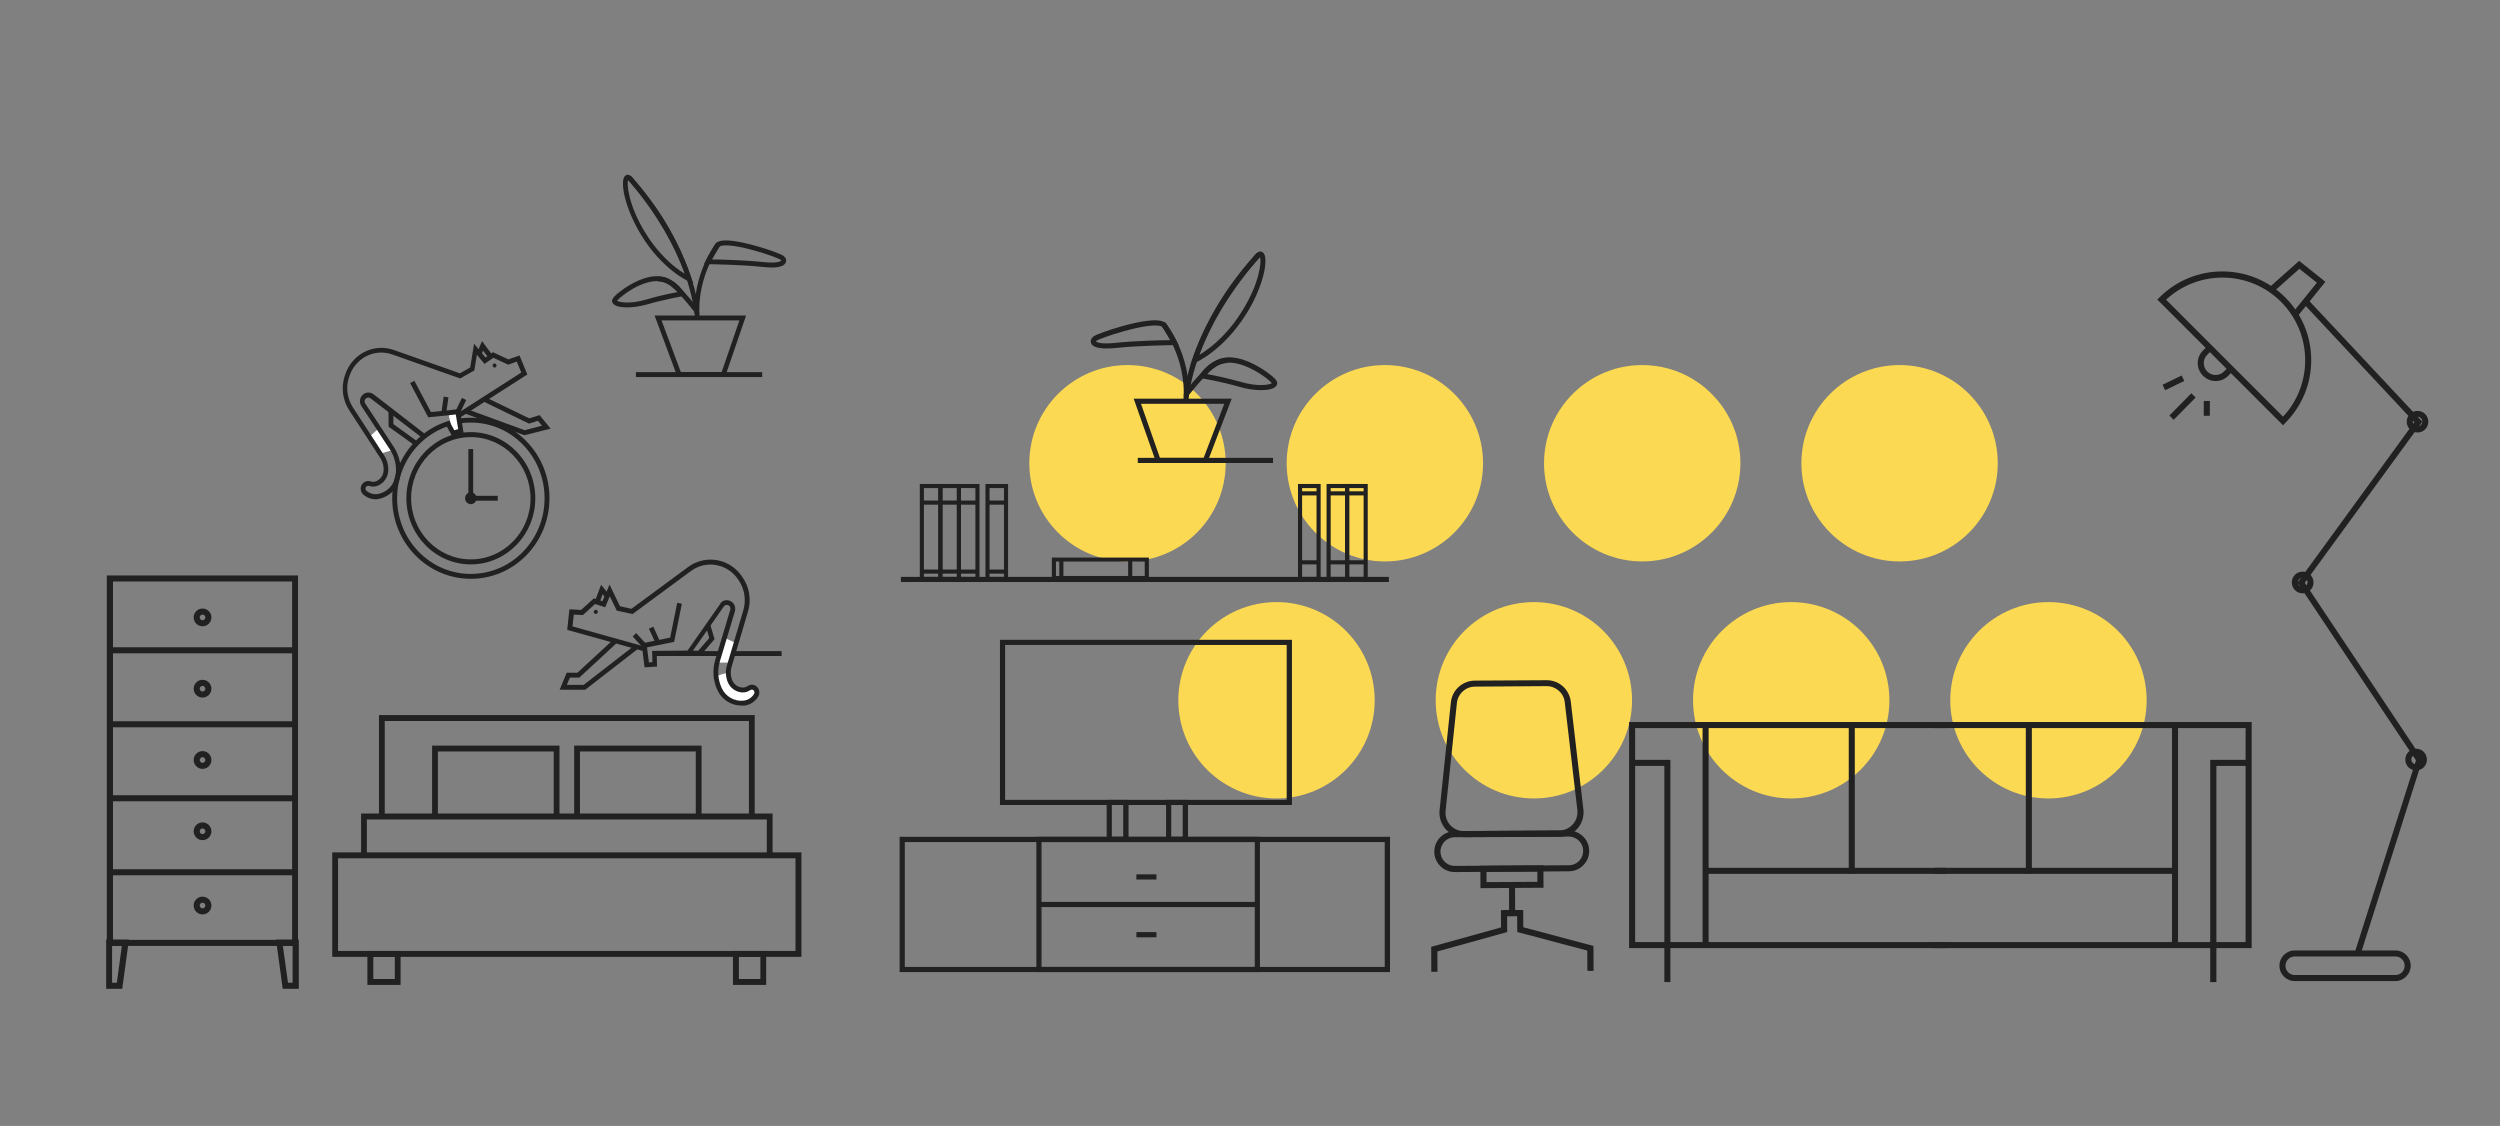 <?xml version="1.0" encoding="utf-8"?>
<!-- Generator: Adobe Illustrator 25.4.1, SVG Export Plug-In . SVG Version: 6.00 Build 0)  -->
<svg version="1.1" id="Capa_1" xmlns="http://www.w3.org/2000/svg" xmlns:xlink="http://www.w3.org/1999/xlink" x="0px" y="0px"
	 viewBox="0 0 1942.8 875" style="enable-background:new 0 0 1942.8 875;" xml:space="preserve">
<rect x="0" y="0" width="1942.8" height="875" fill="#808080" stroke="none"/>
<style type="text/css">
	.st0{fill:#FCD952;}
	.st1{fill:#212121;}
	.st2{fill:#FFFFFF;}
</style>
<g>
	<g>
		<g>
			<path class="st0" d="M952.5,360c0,42.1-34.2,76.3-76.3,76.3c-42.1,0-76.3-34.2-76.3-76.3c0-42.1,34.2-76.3,76.3-76.3
				C918.4,283.7,952.5,317.9,952.5,360"/>
			<path class="st0" d="M1152.5,360c0,42.1-34.2,76.3-76.3,76.3c-42.1,0-76.3-34.2-76.3-76.3s34.2-76.3,76.3-76.3
				C1118.3,283.7,1152.5,317.9,1152.5,360"/>
			<path class="st0" d="M1352.5,360c0,42.1-34.2,76.3-76.3,76.3c-42.1,0-76.3-34.2-76.3-76.3c0-42.1,34.2-76.3,76.3-76.3
				C1318.3,283.7,1352.5,317.9,1352.5,360"/>
			<path class="st0" d="M1552.5,360c0,42.1-34.2,76.3-76.3,76.3s-76.3-34.2-76.3-76.3s34.2-76.3,76.3-76.3S1552.5,317.9,1552.5,360"
				/>
			<path class="st0" d="M1068.3,544.2c0,42.1-34.2,76.3-76.3,76.3c-42.1,0-76.3-34.2-76.3-76.3s34.2-76.3,76.3-76.3
				C1034.1,467.9,1068.3,502,1068.3,544.2"/>
			<path class="st0" d="M1268.3,544.2c0,42.1-34.2,76.3-76.3,76.3c-42.1,0-76.3-34.2-76.3-76.3c0-42.1,34.2-76.3,76.3-76.3
				C1234.1,467.9,1268.3,502,1268.3,544.2"/>
			<path class="st0" d="M1468.3,544.2c0,42.1-34.2,76.3-76.3,76.3c-42.1,0-76.3-34.2-76.3-76.3s34.2-76.3,76.3-76.3
				C1434.1,467.9,1468.3,502,1468.3,544.2"/>
			<path class="st0" d="M1668.2,544.2c0,42.1-34.2,76.3-76.3,76.3c-42.1,0-76.3-34.2-76.3-76.3c0-42.1,34.2-76.3,76.3-76.3
				C1634.1,467.9,1668.2,502,1668.2,544.2"/>
		</g>
		<polygon class="st1" points="1834.9,740.2 1830.4,738.7 1877.5,590.9 1785.4,452.8 1876.2,328.1 1791.1,237 1794.5,233.8 
			1882.4,327.7 1791.1,452.9 1882.6,590.1 		"/>
		<g>
			<path class="st1" d="M1783.3,743.3c-4,0-7.2,3.2-7.2,7.2c0,4,3.2,7.2,7.2,7.2h78.2c4,0,7.2-3.2,7.2-7.2c0-4-3.2-7.2-7.2-7.2
				H1783.3z M1861.5,762.4h-78.2c-6.6,0-11.9-5.3-11.9-11.9c0-6.6,5.3-11.9,11.9-11.9h78.2c6.6,0,11.9,5.3,11.9,11.9
				C1873.4,757,1868,762.4,1861.5,762.4"/>
		</g>
		<polygon class="st1" points="1784.6,246.9 1780.9,243.9 1800.5,219.7 1786.9,208.9 1765.3,228.1 1762.1,224.6 1786.7,202.7 
			1807.1,219 		"/>
		<g>
			<path class="st1" d="M1683.3,232.9l90.9,90.9c11.1-11.9,17.2-27.4,17.2-43.8c0-17.2-6.7-33.3-18.8-45.5
				C1748,210,1708.5,209.5,1683.3,232.9 M1774.2,330.5l-97.7-97.7l1.7-1.7c26.9-26.9,70.7-26.9,97.7,0c13,13,20.2,30.4,20.2,48.8
				c0,18.4-7.2,35.8-20.2,48.8L1774.2,330.5z"/>
			<path class="st1" d="M1721.8,296.1c-3.6,0-7.1-1.4-9.8-4.1c-2.6-2.6-4.1-6.1-4.1-9.8c0-3.7,1.4-7.2,4.1-9.8l4.6-4.6l3.3,3.3
				l-4.6,4.6c-1.7,1.7-2.7,4-2.7,6.5c0,2.5,1,4.8,2.7,6.5c3.6,3.6,9.4,3.6,13,0l4.6-4.6l3.3,3.3l-4.6,4.6
				C1729,294.8,1725.4,296.1,1721.8,296.1"/>
		</g>
		<rect x="1712.6" y="311.6" class="st1" width="4.7" height="11.5"/>
		
			<rect x="1684" y="313.4" transform="matrix(0.702 -0.712 0.712 0.702 280.546 1301.939)" class="st1" width="24.3" height="4.7"/>
		
			<rect x="1681.3" y="294.6" transform="matrix(0.9 -0.435 0.435 0.9 39.23 765.218)" class="st1" width="16.5" height="4.7"/>
		<g>
			<path class="st1" d="M1878.7,323.9c-2.1,0-3.7,1.7-3.7,3.7c0,2.1,1.7,3.7,3.7,3.7c2.1,0,3.7-1.7,3.7-3.7
				C1882.4,325.5,1880.8,323.9,1878.7,323.9 M1878.7,336.1c-4.7,0-8.4-3.8-8.4-8.4c0-4.7,3.8-8.4,8.4-8.4c4.7,0,8.4,3.8,8.4,8.4
				C1887.1,332.3,1883.4,336.1,1878.7,336.1"/>
			<path class="st1" d="M1789.5,448.9c-2.1,0-3.7,1.7-3.7,3.7c0,2.1,1.7,3.7,3.7,3.7c2.1,0,3.7-1.7,3.7-3.7
				C1793.2,450.6,1791.5,448.9,1789.5,448.9 M1789.5,461.1c-4.7,0-8.5-3.8-8.5-8.5c0-4.7,3.8-8.4,8.5-8.4c4.7,0,8.4,3.8,8.4,8.4
				C1797.9,457.3,1794.1,461.1,1789.5,461.1"/>
			<path class="st1" d="M1877.6,586.5c-2.1,0-3.7,1.7-3.7,3.7c0,2.1,1.7,3.7,3.7,3.7c2.1,0,3.7-1.7,3.7-3.7
				C1881.4,588.2,1879.7,586.5,1877.6,586.5 M1877.6,598.7c-4.7,0-8.4-3.8-8.4-8.4c0-4.7,3.8-8.5,8.4-8.5s8.4,3.8,8.4,8.5
				C1886.1,594.9,1882.3,598.7,1877.6,598.7"/>
		</g>
		<path class="st1" d="M87.8,730.4H227V451.9H87.8V730.4z M231.7,735.1H83V447.2h148.6V735.1z"/>
		<rect x="85.8" y="675.5" class="st1" width="143.1" height="4.7"/>
		<rect x="85.8" y="618" class="st1" width="143.1" height="4.7"/>
		<rect x="85.8" y="560.5" class="st1" width="143.1" height="4.7"/>
		<rect x="85.8" y="503" class="st1" width="143.1" height="4.7"/>
		<g>
			<path class="st1" d="M157.4,477.6c-1.2,0-2.2,1-2.2,2.2c0,1.2,1,2.2,2.2,2.2c1.2,0,2.2-1,2.2-2.2
				C159.5,478.5,158.6,477.6,157.4,477.6 M157.4,486.7c-3.8,0-6.9-3.1-6.9-6.9c0-3.8,3.1-6.9,6.9-6.9c3.8,0,6.9,3.1,6.9,6.9
				C164.3,483.6,161.2,486.7,157.4,486.7"/>
			<path class="st1" d="M157.4,533c-1.2,0-2.2,1-2.2,2.2c0,1.2,1,2.2,2.2,2.2c1.2,0,2.2-1,2.2-2.2C159.5,534,158.6,533,157.4,533
				 M157.4,542.1c-3.8,0-6.9-3.1-6.9-6.9c0-3.8,3.1-6.9,6.9-6.9c3.8,0,6.9,3.1,6.9,6.9C164.3,539,161.2,542.1,157.4,542.1"/>
			<path class="st1" d="M157.4,588.4c-1.2,0-2.2,1-2.2,2.2c0,1.2,1,2.2,2.2,2.2c1.2,0,2.2-1,2.2-2.2
				C159.5,589.4,158.6,588.4,157.4,588.4 M157.4,597.5c-3.8,0-6.9-3.1-6.9-6.9c0-3.8,3.1-6.9,6.9-6.9c3.8,0,6.9,3.1,6.9,6.9
				C164.3,594.4,161.2,597.5,157.4,597.5"/>
			<path class="st1" d="M157.4,643.8c-1.2,0-2.2,1-2.2,2.2c0,1.2,1,2.2,2.2,2.2c1.2,0,2.2-1,2.2-2.2
				C159.5,644.8,158.6,643.8,157.4,643.8 M157.4,652.9c-3.8,0-6.9-3.1-6.9-6.9c0-3.8,3.1-6.9,6.9-6.9c3.8,0,6.9,3.1,6.9,6.9
				C164.3,649.8,161.2,652.9,157.4,652.9"/>
			<path class="st1" d="M157.4,701.5c-1.2,0-2.2,1-2.2,2.2c0,1.2,1,2.2,2.2,2.2c1.2,0,2.2-1,2.2-2.2
				C159.5,702.5,158.6,701.5,157.4,701.5 M157.4,710.6c-3.8,0-6.9-3.1-6.9-6.9c0-3.8,3.1-6.9,6.9-6.9c3.8,0,6.9,3.1,6.9,6.9
				C164.3,707.5,161.2,710.6,157.4,710.6"/>
		</g>
		<path class="st1" d="M223.8,763.7h3.6v-28.8h-7.6L223.8,763.7z M232.2,768.4h-12.5l-5.2-38.2h17.7V768.4z"/>
		<path class="st1" d="M87.2,763.7h3.6l3.9-28.8h-7.6V763.7z M95,768.4H82.5v-38.2h17.7L95,768.4z"/>
		<path class="st1" d="M621.8,742.7H259.1v-79.3h362.7V742.7z M261.8,739.9h357.4v-73.9H261.8V739.9z"/>
		<path class="st1" d="M622.8,743.6H258.2v-81.2h364.6V743.6z M260.1,741.7h360.8v-77.4H260.1V741.7z M620.1,740.9H260.8v-75.8
			h359.3V740.9z M262.7,739h355.5V667H262.7V739z"/>
		<polygon class="st1" points="599.4,664.7 596.8,664.7 596.8,635.9 284.2,635.9 284.2,664.7 281.5,664.7 281.5,633.1 599.4,633.1 
					"/>
		<path class="st1" d="M600.4,665.7h-4.5v-28.9H285.1v28.9h-4.5v-33.5h319.8V665.7z M597.7,663.8h0.8v-29.7h-316v29.7h0.8v-28.9
			h314.4V663.8z"/>
		<polygon class="st1" points="585.5,634.5 582.9,634.5 582.9,559.3 298.1,559.3 298.1,634.5 295.4,634.5 295.4,556.6 585.5,556.6 
					"/>
		<path class="st1" d="M586.5,635.5H582v-75.2H299v75.2h-4.5v-79.8h292V635.5z M583.8,633.6h0.8v-76H296.3v76h0.8v-75.2h286.7V633.6
			z"/>
		<polygon class="st1" points="433.9,634.5 431.2,634.5 431.2,583 339.4,583 339.4,634.5 336.7,634.5 336.7,580.3 433.9,580.3 		"/>
		<path class="st1" d="M434.8,635.5h-4.5V584h-90v51.5h-4.5v-56.1h99V635.5z M432.2,633.6h0.8v-52.3h-95.3v52.3h0.8v-51.5h93.7
			V633.6z"/>
		<polygon class="st1" points="544.2,634.5 541.6,634.5 541.6,583 449.7,583 449.7,634.5 447.1,634.5 447.1,580.3 544.2,580.3 		"/>
		<path class="st1" d="M545.2,635.5h-4.5V584h-90v51.5h-4.5v-56.1h99V635.5z M542.5,633.6h0.8v-52.3H448v52.3h0.8v-51.5h93.7V633.6z
			"/>
		<path class="st1" d="M310.4,764.5h-23.9v-24.5h23.9V764.5z M289.1,761.7h18.6v-19.1h-18.6V761.7z"/>
		<path class="st1" d="M311.3,765.4h-25.8V739h25.8V765.4z M287.4,763.5h22v-22.6h-22V763.5z M308.7,762.7h-20.5v-21h20.5V762.7z
			 M290.1,760.8h16.7v-17.2h-16.7V760.8z"/>
		<path class="st1" d="M594.5,764.5h-23.9v-24.5h23.9V764.5z M573.2,761.7h18.6v-19.1h-18.6V761.7z"/>
		<path class="st1" d="M595.4,765.4h-25.8V739h25.8V765.4z M571.5,763.5h22v-22.6h-22V763.5z M592.8,762.7h-20.5v-21h20.5V762.7z
			 M574.2,760.8h16.7v-17.2h-16.7V760.8z"/>
		<rect x="509.3" y="506" class="st1" width="98.1" height="3.8"/>
		<g>
			<path class="st2" d="M556.4,525.6c0,0,0.9,12.5,8.1,16.8c7.3,4.3,13.5,4.7,16.7,3.1c9.6-4.9,4.7-12,0.6-10.8
				c-4.1,1.2-8.1,3.6-11.4-1.1c-3.3-4.7-4.4-7.8-4.5-9.8C565.8,521.8,556.4,525.6,556.4,525.6"/>
		</g>
		<polygon class="st2" points="562.9,495.6 557.2,514.9 567.4,514.9 571.9,499.8 		"/>
		<g>
			<path class="st1" d="M576,548.3c-7.8,0-15.1-4.6-18.5-12c-3.4-7.3-4-15.7-1.7-23.4l11.7-39c0.3-0.9,0.1-1.9-0.4-2.6
				c-0.5-0.8-1.4-1.2-2.3-1.2h0c-0.9,0-1.8,0.5-2.3,1.2l-26.5,37.9l-25.6,0.2l0.2,8.6l-9.7,0.6l-1.6-12.8l-58.5-16.3l1.7-16l9.1,0.5
				l9.9-9l6.7,2.2l5.5-12.9l8.1,16.8l8.9,2l44.1-32.5c4.1-3,8.9-4.9,13.9-5.5c10.8-1.3,21.4,3.5,27.7,12.6l0.7,1
				c5.3,7.6,6.9,17.5,4.2,26.5l-12.8,43.1c-1,3.3-0.8,6.8,0.4,10c1.3,3.4,4.3,5.7,7.9,6c1.5,0.1,2.9-0.3,4.1-1.1
				c2.4-1.7,5.7-1.4,7.6,0.8c1.8,2,2.1,5,0.7,7.4c-2.5,4-6.5,6.5-11.1,7C577.3,548.3,576.6,548.3,576,548.3 M564.8,466.4
				c2.1,0,4,1,5.3,2.7c1.2,1.7,1.6,4,1,6l-11.7,39c-2.1,6.9-1.5,14.2,1.5,20.7c3,6.5,9.8,10.4,16.8,9.7c3.4-0.3,6.4-2.2,8.3-5.2
				c0.5-0.9,0.4-2-0.2-2.7c-0.7-0.8-1.9-0.9-2.8-0.3c-1.9,1.4-4.3,2-6.6,1.8c-5-0.5-9.2-3.7-11-8.4c-1.5-4-1.7-8.4-0.5-12.5
				l12.8-43.1c2.3-7.8,0.9-16.5-3.7-23.2l-0.7-1c-5.5-7.9-14.8-12.1-24.2-11c-4.4,0.5-8.6,2.2-12.1,4.8l-45.4,33.5l-12.3-2.7
				l-5.4-11.1l-3.6,8.5l-7.9-2.5l-9.4,8.6l-7.1-0.4l-1,9.2l54,15.1l-0.2-1.9l22.1-4.5l5.5-27.1l3.6,0.8l-6,29.6l-21.1,4.3l1.5,11.7
				l2.7-0.2l-0.2-8.8l27.5-0.2l25.4-36.3C560.6,467.4,562.6,466.4,564.8,466.4L564.8,466.4z"/>
		</g>
		<polygon class="st1" points="454.8,536 434.9,536 440.4,522.8 448.7,522.8 477,496.7 479.5,499.5 450.2,526.6 442.9,526.6 
			440.5,532.2 453.6,532.2 493.6,501.2 495.8,504.2 		"/>
		<polygon class="st1" points="544.3,509.5 534.9,509.3 535,505.5 542.6,505.7 551.2,495.8 548.4,486.3 551.9,485.2 555.3,496.7 		
			"/>
		<polygon class="st1" points="509.6,500.1 504.3,488.6 507.7,487 512.9,498.5 		"/>
		<polygon class="st1" points="499.1,502.8 491.7,494.6 494.4,492 501.9,500.2 		"/>
		<polygon class="st1" points="465.8,468.7 462.3,467.3 467.1,454.5 473.3,461.9 470.5,464.4 468.3,461.8 		"/>
		<g>
			<path class="st1" d="M464.6,475.5c0,0.9-0.7,1.6-1.6,1.6c-0.9,0-1.6-0.7-1.6-1.6c0-0.9,0.7-1.6,1.6-1.6
				C463.9,473.9,464.6,474.6,464.6,475.5"/>
			<path class="st1" d="M365.9,449.8c-16.3,0-31.6-6.5-43.2-18.3c-11.5-11.8-17.9-27.5-17.9-44.3c0-16.7,6.4-32.4,17.9-44.3
				c11.5-11.8,26.9-18.3,43.2-18.3s31.6,6.5,43.2,18.3c11.5,11.8,17.9,27.5,17.9,44.3c0,16.7-6.4,32.4-17.9,44.3
				C397.5,443.3,382.2,449.8,365.9,449.8 M365.9,328.4c-15.3,0-29.7,6.1-40.5,17.2c-10.8,11.1-16.8,25.9-16.8,41.6
				c0,15.7,6,30.5,16.8,41.6c10.8,11.1,25.2,17.2,40.5,17.2c15.3,0,29.7-6.1,40.5-17.2c10.8-11.1,16.8-25.9,16.8-41.6
				c0-15.7-6-30.5-16.8-41.6C395.6,334.5,381.2,328.4,365.9,328.4"/>
			<path class="st1" d="M365.9,438.6c-27.6,0-50.1-23-50.1-51.4c0-28.3,22.5-51.4,50.1-51.4c27.6,0,50.1,23,50.1,51.4
				C416,415.5,393.5,438.6,365.9,438.6 M365.9,339.7c-25.6,0-46.4,21.3-46.4,47.5c0,26.2,20.8,47.5,46.4,47.5
				c25.6,0,46.4-21.3,46.4-47.5C412.2,361,391.4,339.7,365.9,339.7"/>
			<path class="st1" d="M368.5,387.2c0,1.5-1.2,2.7-2.6,2.7c-1.5,0-2.6-1.2-2.6-2.7c0-1.5,1.2-2.7,2.6-2.7
				C367.3,384.5,368.5,385.7,368.5,387.2"/>
			<path class="st1" d="M365.9,391.8c-2.5,0-4.5-2.1-4.5-4.6c0-2.5,2-4.6,4.5-4.6c2.5,0,4.5,2.1,4.5,4.6
				C370.4,389.8,368.3,391.8,365.9,391.8 M365.9,386.4c-0.4,0-0.8,0.4-0.8,0.8c0,0.4,0.4,0.8,0.8,0.8c0.4,0,0.8-0.4,0.8-0.8
				C366.6,386.8,366.3,386.4,365.9,386.4"/>
		</g>
		<rect x="364" y="349" class="st1" width="3.7" height="36.9"/>
		<rect x="365.9" y="385.3" class="st1" width="20.9" height="3.8"/>
		<polygon class="st2" points="349.9,328.2 351.7,334.7 357.9,332.8 355.8,320 348.5,321.1 		"/>
		<polygon class="st2" points="294.4,332.8 305.3,349.6 295.5,352.6 287,339.5 		"/>
		<g>
			<path class="st1" d="M291.9,388c-3.5,0-6.9-1.3-9.6-3.7c-2-1.8-2.6-4.8-1.4-7.2c1.3-2.6,4.3-3.9,7.1-3c1.4,0.5,2.9,0.4,4.3-0.1
				c3.3-1.4,5.5-4.5,5.8-8.1c0.3-3.4-0.6-6.8-2.4-9.7l-24.4-37.5c-5.1-7.8-6.3-17.7-3.4-26.6l0.4-1.1c3.5-10.5,12.3-18.3,22.9-20.2
				c5-0.9,10.1-0.5,14.9,1.2l51.3,18.1l8-4.5l3-18.5l8.9,10.7l5.8-4.1l12,5.6l8.6-3.1l6.1,14.8l-52.5,33.6l-2-3.2l49.8-31.9
				l-3.5-8.5l-6.7,2.4l-11.5-5.4l-6.9,4.8l-5.9-7.1l-2,12.2l-11,6.2l-52.9-18.7c-4.2-1.5-8.7-1.8-13-1c-9.3,1.7-17,8.5-20.1,17.7
				l-0.4,1.1c-2.6,7.8-1.4,16.5,3,23.3l24.4,37.5c2.3,3.5,3.4,7.9,3.1,12.1c-0.4,5.1-3.5,9.4-8.1,11.3c-2.2,0.9-4.6,1-6.8,0.2
				c-1-0.3-2.1,0.1-2.6,1.1c-0.4,0.9-0.2,2,0.5,2.6c2.6,2.3,6,3.2,9.4,2.5c6.9-1.4,12.3-7.1,13.3-14.3c1.1-7.1-0.5-14.3-4.4-20.2
				l-22.2-33.8c-1.2-1.8-1.4-4-0.7-6c0.7-2,2.3-3.6,4.3-4.2c2-0.6,4.2-0.2,5.9,1.1l40.4,31.2l-2.2,3L288,309.6
				c-0.7-0.6-1.7-0.8-2.6-0.5c-0.9,0.3-1.6,0.9-1.9,1.8c-0.3,0.9-0.2,1.9,0.3,2.6l22.2,33.8c4.4,6.7,6.2,14.9,5,22.9
				c-1.3,8.7-7.9,15.7-16.3,17.4C293.8,387.9,292.9,388,291.9,388"/>
		</g>
		<polygon class="st1" points="351.3,338.8 346.2,329.7 349.4,327.8 353.1,334.4 356.1,333.7 354.2,322.1 332.8,324.3 318.7,297.7 
			322,295.9 334.9,320.2 357.3,317.9 360.3,336.6 		"/>
		<polygon class="st1" points="407.5,338.2 361.1,321.3 362.3,317.7 407.7,334.3 421.2,330.8 418,327 411.1,329.2 375.4,311.9 
			376.9,308.5 411.3,325.1 419.3,322.6 427.9,333.1 		"/>
		<polygon class="st1" points="322.5,346.3 302,331.6 301.9,319.6 305.7,319.6 305.7,329.6 324.6,343.2 		"/>
		<polygon class="st1" points="346.7,321.4 343,320.8 344.8,308.2 348.5,308.8 		"/>
		<polygon class="st1" points="357.5,320.9 354.1,319.2 359,309.2 362.3,310.9 		"/>
		<polygon class="st1" points="379.8,278.3 375.4,272.5 374.1,275.6 370.7,274.1 374.6,265.1 382.7,276 		"/>
		<g>
			<path class="st1" d="M382.9,284.5c0.2,0.8,1.1,1.3,1.9,1.1c0.8-0.3,1.3-1.1,1-2c-0.2-0.8-1.1-1.3-1.9-1.1
				C383.1,282.8,382.6,283.7,382.9,284.5"/>
		</g>
		<path class="st1" d="M563.4,293h-36.9l-17.8-47.8h71.1L563.4,293z M529.1,289.2h31.7l13.8-40.2h-60.5L529.1,289.2z"/>
		<g>
			<path class="st1" d="M540.1,247.3c-1.5-17.5,3.1-32.6,7.3-42.2c4.5-10.4,9.4-16.5,9.6-16.8l2.9,2.4l-1.4-1.2l1.4,1.2
				c0,0.1-4.8,6.1-9.2,16c-4,9.1-8.4,23.5-7,40.2L540.1,247.3z"/>
			<path class="st1" d="M539.8,244.1c-1.5-12.7-5.2-26.1-10.9-39.8c-4.6-11-10.5-22.2-17.6-33.4c-12.1-19-23.4-31.3-23.6-31.4
				l2.7-2.6c0.1,0.1,11.7,12.7,24,32c7.2,11.3,13.2,22.8,17.9,34c5.9,14,9.6,27.8,11.2,40.8L539.8,244.1z"/>
			<path class="st1" d="M539.9,242.7c-16.5-20.9-21.9-24.2-28.4-24l-0.1-3.8c7.9-0.2,14,3.2,31.5,25.4L539.9,242.7z"/>
			<path class="st1" d="M599.6,207.9c-2.2,0-4.6-0.2-7.4-0.5c-16.3-1.8-41.8-2.1-42.1-2.1l-3,0l1.4-2.8c0.1-0.2,2.6-5.1,7.2-12.6
				c0.9-1.4,2.5-2.4,4.9-2.8c3.7-0.6,11.4-0.4,27.6,4.2c9.5,2.7,19,6.2,20.8,7.6c1.7,1.4,2.4,3.2,1.7,4.9
				C609.7,206.6,605.9,207.9,599.6,207.9 M553.3,201.6c7.4,0.1,26.3,0.6,39.3,2c11.8,1.3,14.3-0.7,14.6-1.1
				c-0.1-0.1-0.2-0.3-0.5-0.6c-1-0.8-9.3-4.1-19.7-7c-11.9-3.4-21.3-4.8-25.8-4c-1.7,0.3-2.1,0.8-2.3,1
				C556.4,196.1,554.5,199.4,553.3,201.6"/>
			<path class="st1" d="M538.7,220.2l-3.8-1.7c-0.2-0.1-5.3-2.3-12.4-8c-6.5-5.2-16.1-14.3-24.6-28.5c-5.9-9.8-10.3-20.3-12.5-29.5
				c-0.9-3.8-1.3-7.3-1.3-10c0-3.1,0.7-5.2,2-6.1c0.8-0.6,2.8-1.5,5.3,1.5c0.4,0.5,1,1.2,1.6,1.9c8.5,9.9,31,36,44.3,76.4
				L538.7,220.2z M488.1,139.9c-1.1,3.2,0.2,19.2,12.9,40.2c8.2,13.6,17.4,22.4,23.6,27.4c3,2.4,5.6,4.1,7.6,5.3
				c-13.2-37-34-61.2-42-70.5c-0.6-0.7-1.2-1.4-1.6-1.9C488.4,140.1,488.2,140,488.1,139.9"/>
			<path class="st1" d="M487.3,238.9c-5.3,0-9.4-1-10.9-3c-0.9-1.1-1-2.5-0.3-3.7c1.2-2.3,7.3-7.4,14.5-11.4
				c6.6-3.7,16.2-7.7,24.6-5.6c12,3,16.7,12.8,16.9,13.2l-1.6,0.8l0.2,1c-0.1,0-13.1,2.1-27.9,6.4
				C497.3,238.1,491.9,238.9,487.3,238.9 M479.5,233.7c1.6,1.2,9.8,2.8,22.2-0.8c10.4-3.1,20-5,24.9-5.9c-2.1-2.7-6.1-6.5-12.4-8.1
				c-7.5-1.9-17,2.5-21.9,5.2C485.6,227.9,480.7,232.2,479.5,233.7"/>
		</g>
		<rect x="494.2" y="289.2" class="st1" width="98.1" height="3.8"/>
		<path class="st1" d="M1079.7,754.9H699.6V650.8h380.1V754.9z M702.7,751.8h374v-98h-374V751.8z"/>
		<path class="st1" d="M1080.2,755.4H699.1V650.3h381.1V755.4z M700.1,754.4h379.2V651.3H700.1V754.4z M1077.1,752.3H702.2v-98.9
			h374.9V752.3z M703.1,751.4h373v-97h-373V751.4z"/>
		<path class="st1" d="M978.6,754.9H805.8V650.8h172.8V754.9z M808.9,751.8h166.7v-98H808.9V751.8z"/>
		<path class="st1" d="M979.1,755.4H805.4V650.3h173.7V755.4z M806.3,754.4h171.9V651.3H806.3V754.4z M976,752.3H808.4v-98.9H976
			V752.3z M809.4,751.4h165.7v-97H809.4V751.4z"/>
		<rect x="807.4" y="701.3" class="st1" width="169.7" height="3.1"/>
		<path class="st1" d="M806.9,704.9h170.7v-4H806.9V704.9z M807.8,701.8h168.8v2.1H807.8V701.8z"/>
		<rect x="883.6" y="724.8" class="st1" width="14.7" height="3.1"/>
		<path class="st1" d="M883.1,728.4h15.6v-4h-15.6V728.4z M884.1,725.3h13.7v2.1h-13.7V725.3z"/>
		<rect x="883.6" y="679.9" class="st1" width="14.7" height="3.1"/>
		<path class="st1" d="M883.1,683.5h15.6v-4h-15.6V683.5z M884.1,680.4h13.7v2.1h-13.7V680.4z"/>
		<path class="st1" d="M1003.5,625.1H777.5V497.7h225.9V625.1z M780.6,622.1h219.8V500.8H780.6V622.1z"/>
		<path class="st1" d="M1003.9,625.6H777.1V497.2h226.9V625.6z M778,624.7h225V498.2H778V624.7z M1000.9,622.5H780.2V500.3h220.7
			V622.5z M781.1,621.6h218.8V501.2H781.1V621.6z"/>
		<path class="st1" d="M876.5,653.9h-16v-31.8h16V653.9z M863.5,650.8h9.9v-25.6h-9.9V650.8z"/>
		<path class="st1" d="M877,654.3h-17v-32.7h17V654.3z M860.9,653.4H876v-30.9h-15.1V653.4z M873.9,651.3h-10.8v-26.6h10.8V651.3z
			 M864,650.3h8.9v-24.7H864V650.3z"/>
		<path class="st1" d="M922.7,653.9h-16v-31.8h16V653.9z M909.8,650.8h9.9v-25.6h-9.9V650.8z"/>
		<path class="st1" d="M923.2,654.3h-17v-32.7h17V654.3z M907.2,653.4h15.1v-30.9h-15.1V653.4z M920.1,651.3h-10.8v-26.6h10.8V651.3
			z M910.2,650.3h8.9v-24.7h-8.9V650.3z"/>
		<path class="st1" d="M938.1,359.7h-39.5L881,309.8h76.2L938.1,359.7z M901.4,355.8h34l16-42h-64.7L901.4,355.8z"/>
		<g>
			<path class="st1" d="M923.6,312l-4-0.4c1.6-17.4-3.2-32.4-7.5-42c-4.7-10.4-9.8-16.7-9.8-16.8l3.1-2.5c0.2,0.3,5.4,6.7,10.3,17.5
				C920.2,277.9,925.2,293.6,923.6,312"/>
			<path class="st1" d="M923.8,308.6l-4-0.5c1.7-13.6,5.7-28,12-42.6c5-11.7,11.5-23.6,19.2-35.5c13.1-20.2,25.6-33.3,25.7-33.4
				l2.9,2.7c-0.1,0.1-12.3,13-25.3,32.9c-7.6,11.6-13.9,23.4-18.8,34.9C929.3,281.4,925.4,295.4,923.8,308.6"/>
			<path class="st1" d="M923.7,307.2l-3.1-2.5c18.7-23.2,25.3-26.8,33.7-26.6l-0.1,4C947.1,281.9,941.3,285.3,923.7,307.2"/>
			<path class="st1" d="M859.8,270.8c-6.8,0-10.8-1.4-11.9-4.1c-0.7-1.8,0-3.7,1.8-5.2c1.9-1.5,12.1-5.1,22.2-8
				c17.3-4.8,25.6-5,29.5-4.3c2.5,0.4,4.3,1.4,5.2,2.9c5,7.9,7.6,13,7.8,13.2l1.5,2.9l-3.3,0c-0.3,0-27.6,0.3-45.1,2.2
				C864.8,270.7,862.1,270.8,859.8,270.8 M851.7,265.3c0.3,0.4,3,2.5,15.6,1.1c14-1.5,34.2-2,42.1-2.1c-1.3-2.3-3.3-5.7-6-10
				c-0.1-0.2-0.7-0.8-2.4-1.1c-4.8-0.9-14.9,0.6-27.7,4.2c-11.1,3.1-20,6.5-21.1,7.3C851.9,264.9,851.7,265.2,851.7,265.3"/>
			<path class="st1" d="M925.1,283.7l1.4-4.2c14.3-42.1,38.4-69.5,47.4-79.8c0.7-0.8,1.2-1.4,1.7-2c2.7-3.2,4.9-2.2,5.7-1.6
				c1.4,1,2.1,3.1,2.1,6.4c0,2.9-0.4,6.5-1.4,10.5c-2.3,9.7-7,20.6-13.4,30.8c-9.2,14.8-19.4,24.3-26.4,29.7
				c-7.6,5.9-13,8.2-13.2,8.3L925.1,283.7z M979.2,199.8c-0.1,0.1-0.3,0.3-0.5,0.5c-0.5,0.6-1.1,1.2-1.8,2c-8.6,9.7-30.8,35-45,73.6
				c2.1-1.3,4.9-3.1,8.1-5.6c6.7-5.2,16.5-14.3,25.3-28.6C979,219.8,980.4,203.1,979.2,199.8"/>
			<path class="st1" d="M980,303.2c-4.9,0-10.7-0.8-16.5-2.5c-15.8-4.5-29.7-6.7-29.8-6.7l0.2-1.1l-1.7-0.8
				c0.2-0.4,5.2-10.6,18.1-13.8c8.9-2.2,19.2,2,26.3,5.9c7.7,4.2,14.3,9.6,15.5,11.9c0.7,1.3,0.6,2.7-0.4,3.9
				C990.1,302.1,985.7,303.2,980,303.2 M937.9,290.7c5.2,0.9,15.5,3,26.7,6.2c13.3,3.8,22,2.1,23.8,0.9c-1.2-1.6-6.5-6.1-13.7-10
				c-5.3-2.9-15.4-7.4-23.4-5.5C944.5,283.9,940.2,287.9,937.9,290.7"/>
		</g>
		<rect x="700.1" y="448.3" class="st1" width="379.2" height="4"/>
		<rect x="884.2" y="355.8" class="st1" width="105.1" height="4"/>
		<path class="st1" d="M717.3,449h12.5v-70.3h-12.5V449z M731.7,450.9h-16.3v-74.1h16.3V450.9z"/>
		<path class="st1" d="M718,448.3h11.2v-69H718V448.3z M730.5,449.6h-13.8V378h13.8V449.6z M716.1,450.2h14.9v-72.8h-14.9V450.2z
			 M732.4,451.5h-17.6v-75.4h17.6V451.5z"/>
		<rect x="716.4" y="389.7" class="st1" width="14.8" height="1.9"/>
		<path class="st1" d="M715.7,392.2h16.1V389h-16.1V392.2z M717,390.4h13.5v0.6H717V390.4z"/>
		<rect x="716.4" y="443.2" class="st1" width="14.8" height="1.9"/>
		<path class="st1" d="M715.7,445.8h16.1v-3.2h-16.1V445.8z M717,443.9h13.5v0.6H717V443.9z"/>
		<path class="st1" d="M731.7,449h12.5v-70.3h-12.5V449z M746.1,450.9h-16.3v-74.1h16.3V450.9z"/>
		<path class="st1" d="M732.4,448.3h11.2v-69h-11.2V448.3z M744.9,449.6h-13.8V378h13.8V449.6z M730.5,450.2h14.9v-72.8h-14.9V450.2
			z M746.8,451.5h-17.6v-75.4h17.6V451.5z"/>
		<rect x="730.8" y="389.7" class="st1" width="14.8" height="1.9"/>
		<path class="st1" d="M730.1,392.2h16.1V389h-16.1V392.2z M731.4,390.4h13.5v0.6h-13.5V390.4z"/>
		<rect x="730.8" y="443.2" class="st1" width="14.8" height="1.9"/>
		<path class="st1" d="M730.1,445.8h16.1v-3.2h-16.1V445.8z M731.4,443.9h13.5v0.6h-13.5V443.9z"/>
		<path class="st1" d="M746.1,449h12.5v-70.3h-12.5V449z M760.5,450.9h-16.3v-74.1h16.3V450.9z"/>
		<path class="st1" d="M746.8,448.3H758v-69h-11.2V448.3z M759.3,449.6h-13.8V378h13.8V449.6z M744.9,450.2h14.9v-72.8h-14.9V450.2z
			 M761.2,451.5h-17.6v-75.4h17.6V451.5z"/>
		<rect x="745.2" y="389.7" class="st1" width="14.8" height="1.9"/>
		<path class="st1" d="M744.5,392.2h16.1V389h-16.1V392.2z M745.8,390.4h13.5v0.6h-13.5V390.4z"/>
		<rect x="745.2" y="443.2" class="st1" width="14.8" height="1.9"/>
		<path class="st1" d="M744.5,445.8h16.1v-3.2h-16.1V445.8z M745.8,443.9h13.5v0.6h-13.5V443.9z"/>
		<path class="st1" d="M768.3,449h12.5v-70.3h-12.5V449z M782.7,450.9h-16.3v-74.1h16.3V450.9z"/>
		<path class="st1" d="M769,448.3h11.2v-69H769V448.3z M781.5,449.6h-13.8V378h13.8V449.6z M767.1,450.2H782v-72.8h-14.9V450.2z
			 M783.4,451.5h-17.6v-75.4h17.6V451.5z"/>
		<rect x="767.4" y="389.7" class="st1" width="14.8" height="1.9"/>
		<path class="st1" d="M766.7,392.2h16.1V389h-16.1V392.2z M768,390.4h13.5v0.6H768V390.4z"/>
		<rect x="767.4" y="443.2" class="st1" width="14.8" height="1.9"/>
		<path class="st1" d="M766.7,445.8h16.1v-3.2h-16.1V445.8z M768,443.9h13.5v0.6H768V443.9z"/>
		<path class="st1" d="M820,448.3h70.3v-12.5H820V448.3z M818.1,433.9h74.1v16.3h-74.1V433.9z"/>
		<path class="st1" d="M820.6,447.6h69v-11.2h-69V447.6z M819.3,435.1H891V449h-71.7V435.1z M818.8,449.5h72.8v-14.9h-72.8V449.5z
			 M817.4,433.3h75.4v17.6h-75.4V433.3z"/>
		<rect x="877.4" y="434.9" class="st1" width="1.9" height="14.8"/>
		<path class="st1" d="M876.7,450.3h3.2v-16.1h-3.2V450.3z M878,435.5h0.6V449H878V435.5z"/>
		<rect x="823.9" y="434.9" class="st1" width="1.9" height="14.8"/>
		<path class="st1" d="M823.2,450.3h3.2v-16.1h-3.2V450.3z M824.5,435.5h0.6V449h-0.6V435.5z"/>
		<path class="st1" d="M1060.3,378.6h-12.5V449h12.5V378.6z M1045.9,376.8h16.3v74.1h-16.3V376.8z"/>
		<path class="st1" d="M1059.7,379.3h-11.2v69h11.2V379.3z M1047.2,378h13.8v71.7h-13.8V378z M1061.5,377.4h-14.9v72.8h14.9V377.4z
			 M1045.3,376.1h17.6v75.4h-17.6V376.1z"/>
		<rect x="1046.5" y="436" class="st1" width="14.8" height="1.9"/>
		<path class="st1" d="M1045.8,438.6h16.1v-3.2h-16.1V438.6z M1047.1,436.7h13.5v0.6h-13.5V436.7z"/>
		<rect x="1046.5" y="382.5" class="st1" width="14.8" height="1.9"/>
		<path class="st1" d="M1045.8,385h16.1v-3.2h-16.1V385z M1047.1,383.2h13.5v0.6h-13.5V383.2z"/>
		<path class="st1" d="M1045.9,378.6h-12.5V449h12.5V378.6z M1031.5,376.8h16.3v74.1h-16.3V376.8z"/>
		<path class="st1" d="M1045.3,379.3h-11.2v69h11.2V379.3z M1032.8,378h13.8v71.7h-13.8V378z M1047.2,377.4h-15v72.8h15V377.4z
			 M1030.9,376.1h17.6v75.4h-17.6V376.1z"/>
		<rect x="1032.1" y="436" class="st1" width="14.8" height="1.9"/>
		<path class="st1" d="M1031.4,438.6h16.1v-3.2h-16.1V438.6z M1032.7,436.7h13.5v0.6h-13.5V436.7z"/>
		<rect x="1032.1" y="382.5" class="st1" width="14.8" height="1.9"/>
		<path class="st1" d="M1031.4,385h16.1v-3.2h-16.1V385z M1032.7,383.2h13.5v0.6h-13.5V383.2z"/>
		<path class="st1" d="M1023.7,378.6h-12.5V449h12.5V378.6z M1009.3,376.8h16.3v74.1h-16.3V376.8z"/>
		<path class="st1" d="M1023.1,379.3h-11.2v69h11.2V379.3z M1010.6,378h13.8v71.7h-13.8V378z M1024.9,377.4H1010v72.8h14.9V377.4z
			 M1008.7,376.1h17.6v75.4h-17.6V376.1z"/>
		<rect x="1009.9" y="436" class="st1" width="14.8" height="1.9"/>
		<path class="st1" d="M1009.2,438.6h16.1v-3.2h-16.1V438.6z M1010.5,436.7h13.5v0.6h-13.5V436.7z"/>
		<rect x="1009.9" y="382.5" class="st1" width="14.8" height="1.9"/>
		<path class="st1" d="M1009.2,385h16.1v-3.2h-16.1V385z M1010.5,383.2h13.5v0.6h-13.5V383.2z"/>
		<polygon class="st1" points="1233.5,738.7 1179.1,724.3 1179,711.9 1168.4,712 1168.3,707.2 1183.7,707.2 1183.8,720.6 
			1238.3,735.1 1238.4,754.5 1233.6,754.5 		"/>
		<polygon class="st1" points="1112.2,735.8 1166.5,720.7 1166.4,707.3 1181.8,707.2 1181.8,711.9 1171.2,712 1171.3,724.3 
			1117,739.4 1117.1,755.2 1112.3,755.2 		"/>
		<g>
			<path class="st1" d="M1146.2,532.6c-7.7,0-14.2,5.9-15,13.6l-8.8,84c-0.4,4.3,1,8.6,3.8,11.8c2.9,3.2,7,5,11.3,5l74.3-0.4
				c4.3,0,8.4-1.9,11.3-5.1c2.9-3.2,4.2-7.5,3.7-11.8l-9.8-83.9c-0.9-7.7-7.4-13.4-15.1-13.4L1146.2,532.6z M1137.6,649.6
				c-5.1,0-9.9-2.1-13.3-5.9c-3.4-3.8-5-8.8-4.5-13.8l8.8-84c0.9-9.1,8.5-15.9,17.6-16l55.7-0.3c9.1,0,16.8,6.7,17.8,15.8l9.8,83.9
				c0.6,5-1,10.1-4.4,13.9c-3.4,3.8-8.2,6-13.3,6L1137.6,649.6z"/>
			<path class="st1" d="M1146.2,533.6c-7.2,0-13.2,5.5-14,12.6l-8.8,84c-0.4,4,0.9,8,3.6,11c2.7,3,6.5,4.7,10.5,4.6l74.3-0.4
				c4,0,7.8-1.8,10.5-4.8c2.7-3,3.9-7,3.5-11l-9.8-83.9c-0.8-7.2-6.9-12.5-14.1-12.5L1146.2,533.6z M1137.6,647.9
				c-4.6,0-9-1.9-12.1-5.3c-3.1-3.4-4.6-8-4.1-12.5l8.8-84c0.9-8.2,7.7-14.4,16-14.5l55.7-0.3c8.3,0,15.2,6.1,16.2,14.3l9.8,83.9
				c0.5,4.6-0.9,9.1-4,12.6c-3,3.4-7.4,5.4-12,5.5L1137.6,647.9z M1146.2,530.9c-8.6,0-15.7,6.5-16.6,15.1l-8.8,84
				c-0.5,4.8,1.1,9.5,4.3,13c3.2,3.5,7.8,5.6,12.6,5.5l74.3-0.4c4.8,0,9.3-2.1,12.5-5.7c3.2-3.6,4.7-8.3,4.1-13.1l-9.8-83.9
				c-1-8.5-8.2-14.9-16.8-14.9L1146.2,530.9z M1137.6,650.6c-5.4,0-10.5-2.2-14.1-6.2c-3.6-4-5.3-9.3-4.8-14.6l8.8-84
				c1-9.6,9-16.8,18.7-16.9l55.7-0.3c9.6-0.1,17.7,7.1,18.8,16.7l9.8,83.9c0.6,5.3-1.1,10.7-4.6,14.7c-3.5,4-8.7,6.3-14,6.4
				L1137.6,650.6z"/>
			<path class="st1" d="M1130.4,649.6c-5.8,0-10.8,4.2-11.9,10c-0.7,3.6,0.3,7.2,2.6,10c2.3,2.8,5.8,4.4,9.4,4.4l88.6-0.5
				c3.6,0,7.1-1.7,9.4-4.5c2.3-2.8,3.2-6.5,2.5-10.1c-1.1-5.7-6.2-9.9-12-9.8L1130.4,649.6z M1130.6,676.6c-4.5,0-8.6-1.9-11.5-5.3
				c-2.9-3.4-4-7.9-3.2-12.3c1.3-7,7.4-12.1,14.5-12.2l88.6-0.5c7.1,0,13.3,5,14.7,12c0.9,4.4-0.3,8.8-3.1,12.3
				c-2.8,3.4-7,5.4-11.4,5.5L1130.6,676.6z"/>
			<path class="st1" d="M1130.5,650.6c-5.3,0-9.9,3.9-10.9,9.1c-0.6,3.3,0.3,6.6,2.4,9.2c2.1,2.6,5.3,4,8.6,4l88.6-0.5
				c3.3,0,6.5-1.5,8.6-4.1c2.1-2.6,2.9-5.9,2.3-9.2c-1-5.2-5.7-9-11-9L1130.5,650.6z M1130.6,675c-4,0-7.7-1.7-10.2-4.7
				c-2.5-3-3.6-7-2.8-10.9c1.2-6.2,6.6-10.8,12.9-10.8l88.6-0.5c6.3,0,11.8,4.4,13,10.6c0.8,3.9-0.2,7.9-2.7,10.9
				c-2.5,3.1-6.2,4.8-10.1,4.9L1130.6,675z M1130.4,647.9c-6.6,0-12.3,4.8-13.5,11.3c-0.8,4.1,0.3,8.2,3,11.4c2.7,3.2,6.6,5,10.7,5
				l88.6-0.5c4.1,0,8-1.9,10.6-5.1c2.6-3.2,3.7-7.4,2.9-11.4c-1.3-6.5-7-11.2-13.7-11.2L1130.4,647.9z M1130.6,677.7
				c-4.8,0-9.2-2-12.3-5.7c-3-3.6-4.3-8.4-3.4-13.1c1.4-7.5,7.9-12.9,15.5-13l88.6-0.5c7.6,0,14.2,5.3,15.7,12.8
				c0.9,4.7-0.3,9.5-3.3,13.1c-3,3.7-7.5,5.8-12.2,5.8L1130.6,677.7z"/>
		</g>
		<path class="st1" d="M1194.7,677.3l-39.5,0.2l0,8l39.5-0.2L1194.7,677.3z M1150.4,672.8l49-0.3l0.1,17.4l-49,0.3L1150.4,672.8z"/>
		
			<rect x="1172.7" y="686.7" transform="matrix(1 -5.521750e-03 5.521750e-03 1 -3.837 6.499)" class="st1" width="4.7" height="22.8"/>
		<polygon class="st1" points="1512.8,736.8 1266,736.8 1266,561.1 1512.8,561.1 1512.8,565.8 1270.7,565.8 1270.7,732.1 
			1512.8,732.1 		"/>
		<rect x="1323.1" y="563.5" class="st1" width="4.7" height="170"/>
		<rect x="1436.7" y="563.5" class="st1" width="4.7" height="115.4"/>
		<rect x="1325" y="674.4" class="st1" width="187.3" height="4.7"/>
		<polygon class="st1" points="1298.1,763.2 1293.4,763.2 1293.4,595.2 1267.8,595.2 1267.8,590.5 1298.1,590.5 		"/>
		<polygon class="st1" points="1749.8,736.8 1502.9,736.8 1502.9,732.1 1745.1,732.1 1745.1,565.8 1502.9,565.8 1502.9,561.1 
			1749.8,561.1 		"/>
		<rect x="1687.9" y="563.5" class="st1" width="4.7" height="170"/>
		<rect x="1574.3" y="563.5" class="st1" width="4.7" height="115.4"/>
		<rect x="1503.4" y="674.4" class="st1" width="187.3" height="4.7"/>
		<polygon class="st1" points="1722.4,763.2 1717.6,763.2 1717.6,590.5 1748,590.5 1748,595.2 1722.4,595.2 		"/>
	</g>
</g>
</svg>
